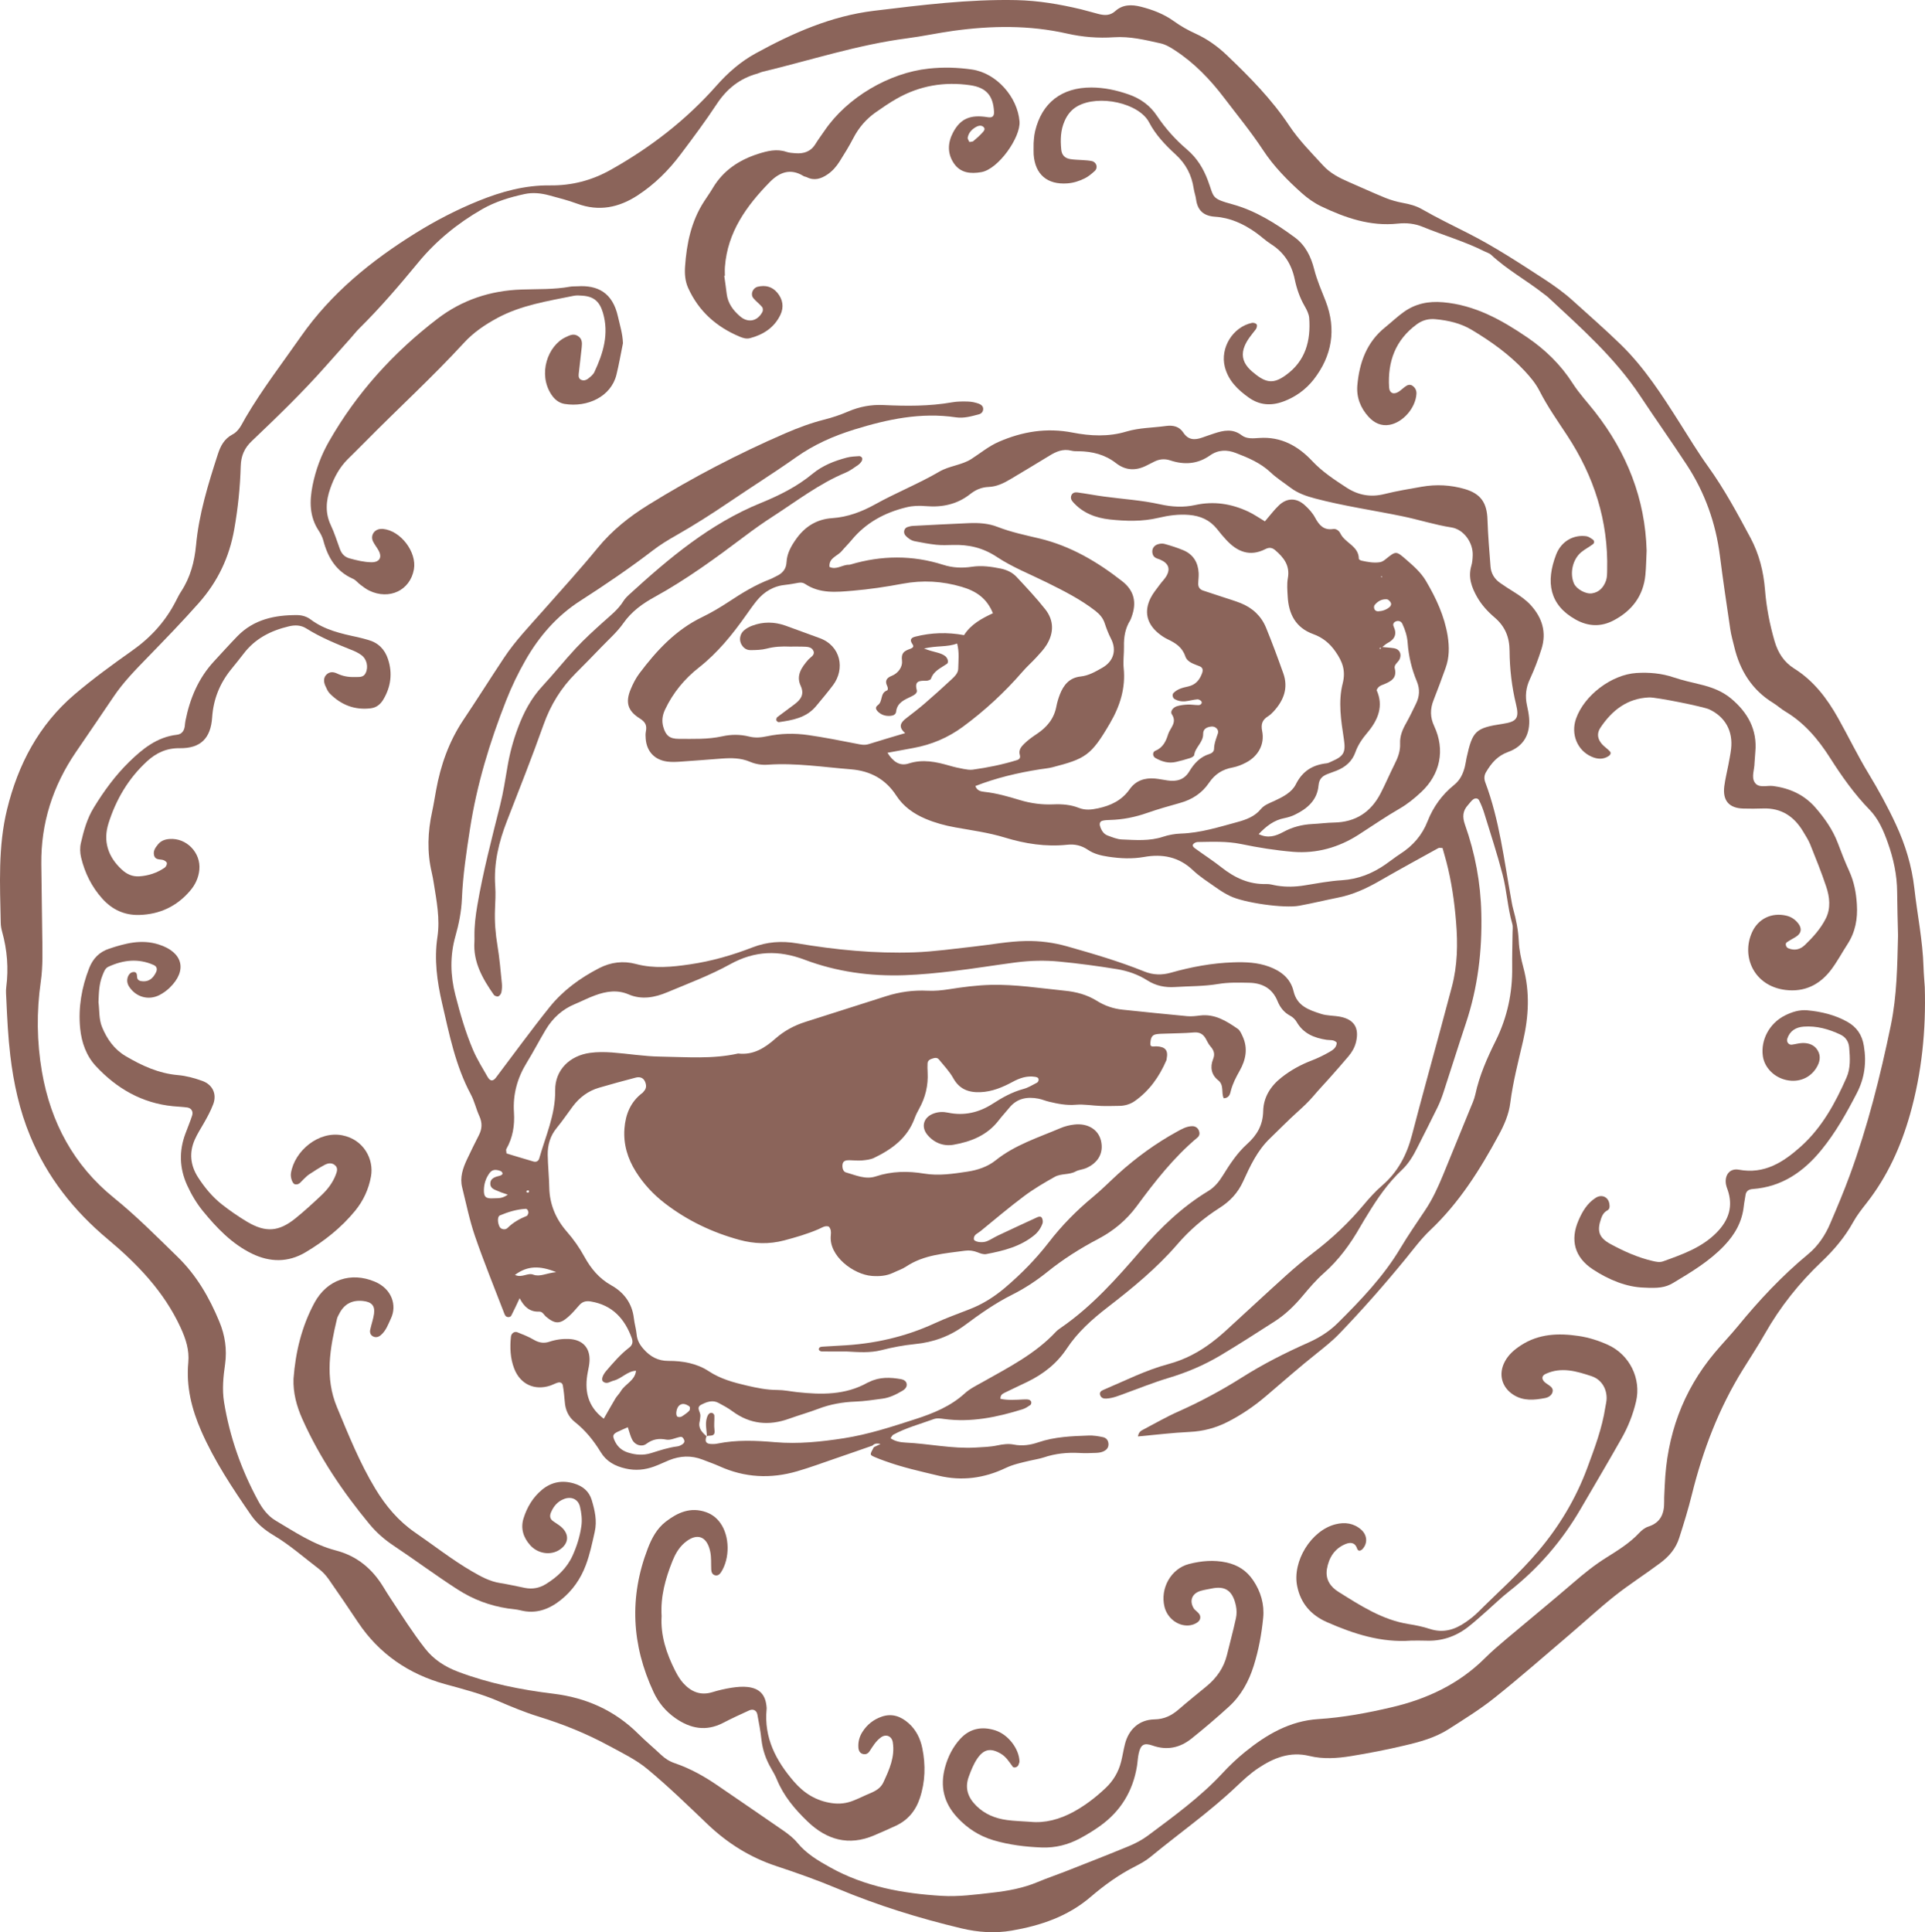 <?xml version="1.0" encoding="UTF-8"?> <svg xmlns="http://www.w3.org/2000/svg" width="269" height="270" viewBox="0 0 269 270" fill="none"><path d="M265.234 130.717C265.19 128.7 265.122 126.678 265.109 124.656C265.097 122.269 264.593 119.97 263.798 117.74C263.207 116.082 262.511 114.435 261.243 113.135C259.111 110.945 257.371 108.472 255.736 105.907C254.089 103.318 252.15 101.013 249.465 99.412C248.887 99.072 248.383 98.597 247.811 98.245C244.822 96.42 243.137 93.704 242.342 90.37C242.143 89.549 241.907 88.735 241.788 87.909C241.279 84.494 240.775 81.079 240.34 77.659C239.756 73.071 238.239 68.819 235.71 64.959C233.584 61.712 231.34 58.552 229.202 55.322C225.665 49.983 220.91 45.794 216.28 41.49C216.093 41.322 215.876 41.189 215.677 41.028C213.29 39.155 210.605 37.693 208.374 35.607C208.138 35.388 207.789 35.296 207.491 35.146C204.7 33.736 201.686 32.881 198.808 31.696C197.683 31.234 196.527 31.118 195.333 31.245C191.486 31.655 187.999 30.448 184.618 28.83C183.642 28.362 182.722 27.71 181.914 26.987C179.894 25.184 177.986 23.237 176.507 20.984C174.835 18.442 172.908 16.102 171.074 13.687C169.129 11.127 166.922 8.816 164.194 7.037C163.553 6.614 162.901 6.222 162.155 6.054C160.017 5.58 157.891 5.055 155.653 5.205C153.459 5.355 151.247 5.176 149.108 4.69C143.831 3.495 138.548 3.575 133.246 4.304C131.077 4.604 128.927 5.072 126.757 5.355C119.864 6.251 113.276 8.417 106.563 10.029C106.314 10.087 106.091 10.214 105.848 10.284C103.362 10.954 101.541 12.433 100.13 14.582C98.551 16.974 96.836 19.273 95.108 21.568C93.43 23.804 91.459 25.768 89.097 27.305C86.487 29.009 83.702 29.587 80.669 28.466C79.407 27.998 78.096 27.663 76.791 27.311C75.647 26.999 74.485 26.86 73.291 27.12C71.215 27.571 69.214 28.178 67.362 29.24C63.956 31.194 60.941 33.649 58.461 36.66C55.832 39.849 53.153 42.986 50.207 45.892C49.784 46.308 49.43 46.782 49.032 47.221C47.857 48.545 46.676 49.861 45.502 51.185C42.257 54.854 38.733 58.257 35.19 61.626C34.121 62.636 33.68 63.723 33.636 65.161C33.555 68.108 33.251 71.032 32.735 73.944C32.045 77.878 30.429 81.27 27.775 84.269C25.481 86.857 23.076 89.336 20.664 91.82C18.961 93.572 17.246 95.31 15.872 97.356C14.138 99.944 12.36 102.51 10.607 105.092C7.382 109.824 5.703 115.03 5.772 120.767C5.821 124.055 5.853 127.337 5.902 130.624C5.933 132.815 6.008 135.01 5.697 137.182C5.094 141.388 5.144 145.572 5.859 149.755C7.083 156.833 10.297 162.824 15.903 167.366C19.067 169.925 21.907 172.791 24.804 175.617C27.476 178.211 29.26 181.319 30.653 184.687C31.436 186.571 31.74 188.547 31.454 190.622C31.2 192.366 31.026 194.157 31.305 195.908C32.095 200.773 33.711 205.361 36.06 209.694C36.669 210.815 37.428 211.843 38.553 212.502C41.225 214.091 43.848 215.847 46.906 216.645C49.865 217.413 51.997 219.187 53.557 221.735C53.905 222.307 54.259 222.879 54.638 223.445C56.167 225.762 57.653 228.114 59.368 230.315C60.599 231.904 62.172 232.91 64.043 233.614C68.337 235.232 72.794 236.122 77.319 236.671C81.925 237.231 85.909 239.005 89.209 242.293C90.222 243.304 91.329 244.217 92.373 245.205C92.939 245.731 93.535 246.123 94.287 246.378C96.457 247.117 98.439 248.226 100.323 249.527C103.381 251.636 106.464 253.71 109.509 255.83C110.193 256.31 110.883 256.841 111.411 257.483C112.673 259.026 114.332 260.008 116.029 260.949C120.871 263.642 126.154 264.59 131.593 264.919C133.967 265.063 136.304 264.74 138.66 264.474C140.848 264.231 142.986 263.838 145.031 262.978C146.28 262.451 147.561 262.024 148.816 261.533C151.794 260.36 154.777 259.199 157.742 257.974C158.668 257.587 159.588 257.107 160.39 256.512C164.038 253.785 167.736 251.116 170.857 247.747C171.826 246.701 172.877 245.707 173.989 244.806C176.979 242.379 180.248 240.467 184.214 240.218C187.682 239.999 191.088 239.358 194.445 238.572C199.374 237.428 203.849 235.342 207.497 231.713C208.448 230.76 209.48 229.882 210.512 229.01C213.607 226.398 216.746 223.838 219.81 221.198C221.283 219.927 222.781 218.707 224.435 217.673C226.082 216.639 227.735 215.628 229.078 214.189C229.413 213.831 229.855 213.479 230.315 213.328C232.067 212.774 232.577 211.503 232.552 209.833C232.54 209.076 232.608 208.319 232.633 207.562C232.913 200.605 235.132 194.371 239.632 189.004C240.663 187.773 241.776 186.617 242.795 185.381C245.791 181.718 249.005 178.28 252.666 175.253C254.046 174.114 255.052 172.623 255.749 170.982C256.712 168.741 257.663 166.488 258.502 164.193C261.001 157.381 262.754 150.373 264.227 143.272C265.084 139.107 265.128 134.917 265.234 130.717ZM268.969 137.945C269.149 143.96 268.553 149.9 266.918 155.695C265.65 160.178 263.754 164.39 260.845 168.099C260.168 168.96 259.484 169.833 258.956 170.787C257.8 172.878 256.271 174.675 254.555 176.304C251.41 179.285 248.75 182.631 246.612 186.398C245.655 188.079 244.585 189.703 243.566 191.349C240.197 196.769 237.96 202.645 236.431 208.816C235.927 210.856 235.306 212.867 234.665 214.871C234.199 216.339 233.31 217.431 232.005 218.407C229.911 219.978 227.698 221.377 225.653 222.995C223.471 224.728 221.433 226.623 219.313 228.426C215.845 231.378 212.42 234.394 208.865 237.231C206.826 238.861 204.588 240.242 202.388 241.651C200.511 242.842 198.367 243.419 196.235 243.916C193.773 244.5 191.281 244.985 188.788 245.389C186.868 245.702 184.885 245.834 182.989 245.372C180.267 244.708 177.986 245.638 175.842 247.065C174.723 247.805 173.722 248.741 172.746 249.665C168.998 253.213 164.778 256.177 160.806 259.447C160.166 259.979 159.414 260.406 158.662 260.788C156.387 261.932 154.336 263.411 152.409 265.063C149.227 267.796 145.435 269.073 141.389 269.772C139.021 270.182 136.684 270.015 134.353 269.461C128.436 268.051 122.655 266.259 117.03 263.902C114.239 262.729 111.368 261.712 108.484 260.759C104.798 259.54 101.64 257.552 98.85 254.888C96.109 252.271 93.38 249.613 90.465 247.198C88.867 245.869 86.922 244.939 85.07 243.934C81.956 242.241 78.674 240.923 75.274 239.872C73.341 239.277 71.464 238.491 69.605 237.694C67.194 236.659 64.683 236.018 62.165 235.325C57.15 233.938 52.998 231.124 50.051 226.722C48.69 224.693 47.329 222.666 45.924 220.666C45.545 220.123 45.066 219.615 44.538 219.21C42.456 217.627 40.498 215.882 38.242 214.542C36.986 213.796 35.886 212.884 35.059 211.687C32.48 207.944 29.963 204.159 28.123 199.964C26.787 196.902 25.997 193.747 26.314 190.391C26.476 188.646 25.972 187.109 25.251 185.537C22.939 180.499 19.203 176.622 15.045 173.149C10.29 169.168 6.574 164.454 4.218 158.745C2.726 155.157 1.899 151.373 1.44 147.507C1.129 144.907 1.004 142.301 0.886 139.695C0.868 139.107 0.793 138.505 0.874 137.928C1.21 135.305 1.004 132.733 0.296 130.191C0.184 129.787 0.109 129.359 0.103 128.943C-0.002 123.639 -0.288 118.306 0.986 113.1C2.521 106.831 5.411 101.302 10.427 97.026C13 94.836 15.729 92.855 18.483 90.907C21.087 89.07 23.157 86.794 24.599 83.945C24.829 83.494 25.052 83.044 25.332 82.622C26.606 80.663 27.178 78.497 27.396 76.197C27.8 71.806 29.099 67.623 30.447 63.457C30.814 62.325 31.33 61.313 32.499 60.701C33.425 60.221 33.822 59.187 34.332 58.326C36.638 54.397 39.416 50.792 42.021 47.06C46.266 40.975 51.848 36.451 58.063 32.58C60.86 30.841 63.788 29.322 66.833 28.085C70.047 26.779 73.36 25.86 76.896 25.907C79.892 25.941 82.683 25.225 85.356 23.722C90.931 20.591 95.897 16.749 100.13 11.959C101.702 10.174 103.499 8.608 105.575 7.47C110.771 4.621 116.141 2.235 122.133 1.507C128.753 0.709 135.36 -0.128 142.06 0.016C145.124 0.085 148.095 0.594 151.06 1.299C151.874 1.496 152.682 1.75 153.497 1.952C154.342 2.166 155.113 2.212 155.859 1.541C156.878 0.623 158.109 0.606 159.426 0.94C161.086 1.362 162.652 1.964 164.032 2.957C164.995 3.656 166.015 4.222 167.096 4.714C168.725 5.459 170.167 6.493 171.453 7.724C174.629 10.757 177.706 13.866 180.149 17.546C181.51 19.586 183.238 21.331 184.898 23.133C185.88 24.208 187.16 24.866 188.49 25.438C190.193 26.173 191.878 26.952 193.593 27.651C194.37 27.964 195.197 28.195 196.023 28.351C196.943 28.518 197.851 28.75 198.653 29.206C200.772 30.419 202.972 31.488 205.148 32.592C208.827 34.452 212.277 36.723 215.739 38.971C217.15 39.895 218.53 40.866 219.779 42.004C222.029 44.044 224.323 46.037 226.498 48.157C229.786 51.358 232.248 55.2 234.69 59.043C236.002 61.105 237.257 63.197 238.687 65.185C240.956 68.339 242.795 71.76 244.623 75.174C245.829 77.439 246.438 79.878 246.643 82.426C246.836 84.864 247.302 87.256 247.985 89.608C248.458 91.208 249.278 92.514 250.714 93.415C253.443 95.12 255.32 97.598 256.861 100.349C258.303 102.919 259.584 105.583 261.113 108.096C262.511 110.408 263.804 112.759 264.935 115.203C266.259 118.052 267.16 121.01 267.515 124.142C267.925 127.816 268.689 131.457 268.795 135.172C268.82 136.096 268.913 137.021 268.969 137.945Z" fill="#8B645A"></path><path d="M73.706 166.657C73.781 166.628 73.903 166.616 73.914 166.576C73.972 166.385 73.874 166.292 73.671 166.356C73.619 166.373 73.555 166.466 73.555 166.529C73.555 166.57 73.653 166.61 73.706 166.657ZM96.416 196.655C96.364 196.591 96.329 196.511 96.265 196.47C95.825 196.199 95.356 196.014 94.904 196.407C94.486 196.776 94.359 197.845 94.695 197.972C95.153 198.14 95.466 197.793 95.796 197.574C95.999 197.435 96.196 197.273 96.347 197.083C96.422 196.984 96.399 196.799 96.416 196.655ZM77.727 177.762C75.444 176.843 73.717 176.837 71.961 178.149C72.941 178.617 73.711 177.808 74.523 178.114C75.444 178.461 76.296 177.912 77.727 177.762ZM70.959 166.934C70.379 166.726 70.072 166.651 69.788 166.518C69.278 166.275 68.56 166.16 68.519 165.478C68.467 164.629 69.203 164.449 69.858 164.288C69.939 164.27 70.008 164.224 70.084 164.184C70.258 164.085 70.275 163.941 70.136 163.773C70.084 163.716 70.014 163.658 69.939 163.629C69.209 163.357 68.745 163.444 68.392 163.941C67.893 164.634 67.638 165.403 67.621 166.264C67.598 167.24 67.87 167.517 68.948 167.448C69.516 167.408 70.124 167.541 70.959 166.934ZM73.845 169.482C73.845 169.199 73.677 168.904 73.462 168.916C72.205 168.985 71.005 169.355 69.846 169.84C69.493 169.99 69.51 170.886 69.829 171.458C70.014 171.781 70.605 171.914 70.924 171.591C71.701 170.811 72.622 170.308 73.624 169.898C73.735 169.852 73.775 169.621 73.845 169.482ZM87.73 199.434C87.104 199.711 86.721 199.873 86.35 200.052C85.672 200.376 85.591 200.595 85.823 201.162C86.194 202.069 86.802 202.67 87.77 202.976C88.848 203.317 89.908 203.386 90.986 203.051C92.192 202.675 93.379 202.271 94.643 202.115C94.88 202.086 95.13 201.971 95.338 201.832C95.541 201.699 95.721 201.497 95.599 201.208C95.501 200.971 95.356 200.734 95.066 200.786C94.411 200.902 93.727 201.277 93.124 201.167C92.052 200.965 91.206 201.098 90.32 201.757C89.677 202.236 88.749 201.924 88.367 201.219C88.094 200.717 87.973 200.133 87.73 199.434ZM98.786 200.74L98.728 200.682C98.537 201.219 98.491 201.699 99.244 201.768C99.58 201.797 99.928 201.791 100.252 201.722C102.935 201.173 105.624 201.295 108.33 201.526C111.547 201.803 114.722 201.468 117.91 200.977C121.352 200.439 124.632 199.365 127.917 198.302C130.403 197.499 132.826 196.522 134.819 194.702C135.549 194.032 136.5 193.581 137.381 193.084C140.973 191.056 144.676 189.178 147.551 186.099C147.782 185.856 148.066 185.66 148.345 185.469C152.621 182.505 156.034 178.657 159.396 174.763C162.171 171.545 165.19 168.638 168.841 166.431C169.734 165.888 170.331 165.143 170.881 164.259C171.855 162.687 172.88 161.116 174.265 159.868C175.656 158.62 176.479 157.221 176.52 155.274C176.56 153.333 177.54 151.761 179.093 150.548C180.367 149.548 181.752 148.78 183.265 148.202C184.123 147.873 184.963 147.468 185.763 147.006C186.255 146.729 186.788 146.382 186.794 145.689C186.406 145.25 185.861 145.371 185.38 145.302C183.642 145.036 182.129 144.429 181.196 142.806C180.999 142.459 180.657 142.13 180.31 141.945C179.429 141.483 178.884 140.772 178.525 139.894C177.8 138.097 176.369 137.357 174.538 137.328C173.106 137.299 171.646 137.259 170.244 137.496C168.227 137.837 166.205 137.791 164.188 137.923C162.786 138.016 161.505 137.744 160.323 136.993C159.025 136.167 157.576 135.664 156.075 135.422C153.415 134.988 150.732 134.63 148.049 134.37C146.032 134.174 143.993 134.22 141.976 134.48C139.049 134.861 136.135 135.346 133.202 135.693C130.942 135.965 128.665 136.19 126.393 136.271C121.618 136.438 116.93 135.797 112.462 134.116C108.829 132.741 105.491 132.827 102.026 134.74C99.232 136.282 96.207 137.415 93.252 138.651C91.508 139.385 89.671 139.743 87.84 138.952C86.24 138.264 84.693 138.53 83.163 139.085C82.218 139.426 81.314 139.899 80.381 140.287C78.591 141.02 77.241 142.251 76.261 143.886C75.351 145.406 74.54 146.977 73.613 148.485C72.286 150.635 71.654 152.934 71.822 155.453C71.938 157.256 71.66 158.978 70.75 160.567C70.686 160.682 70.762 160.879 70.785 161.179C72.008 161.549 73.277 161.936 74.558 162.306C74.934 162.416 75.247 162.242 75.351 161.884C76.238 158.747 77.629 155.76 77.582 152.356C77.548 149.514 79.617 147.503 82.462 147.122C83.453 146.983 84.484 146.995 85.487 147.064C87.758 147.231 90.024 147.619 92.296 147.647C95.912 147.699 99.551 148.023 103.144 147.214C105.265 147.463 106.864 146.451 108.365 145.123C109.576 144.054 110.985 143.291 112.538 142.8C116.316 141.604 120.088 140.385 123.867 139.189C125.733 138.599 127.651 138.339 129.61 138.438C130.629 138.49 131.62 138.386 132.629 138.23C134.547 137.929 136.465 137.675 138.418 137.623C141.901 137.536 145.314 138.085 148.756 138.432C150.396 138.594 151.897 138.992 153.288 139.859C154.377 140.541 155.571 140.951 156.846 141.084C159.871 141.402 162.89 141.714 165.915 141.997C166.494 142.049 167.097 141.979 167.677 141.904C169.757 141.644 171.385 142.673 172.973 143.771C173.286 143.99 173.471 144.441 173.645 144.816C174.428 146.503 174.08 148.133 173.216 149.652C172.718 150.542 172.26 151.409 172.005 152.403C171.901 152.819 171.791 153.443 171.003 153.466C170.626 152.697 171.09 151.64 170.244 150.964C169.264 150.19 169.073 149.115 169.519 148C169.826 147.243 169.606 146.729 169.12 146.18C168.847 145.868 168.685 145.463 168.47 145.099C168.094 144.458 167.578 144.198 166.79 144.273C165.446 144.395 164.089 144.383 162.739 144.441C162.322 144.458 161.893 144.452 161.482 144.539C160.867 144.672 160.798 145.232 160.752 145.723C160.676 146.423 161.204 146.197 161.592 146.209C162.844 146.261 163.261 146.763 163.035 147.919C163.023 148.006 163.023 148.092 162.988 148.167C162.003 150.45 160.607 152.432 158.555 153.87C157.941 154.298 157.182 154.523 156.4 154.529C155.554 154.54 154.707 154.569 153.867 154.54C152.685 154.5 151.497 154.275 150.332 154.373C149.028 154.483 147.811 154.24 146.583 153.945C146.09 153.83 145.621 153.622 145.128 153.524C143.529 153.212 142.103 153.472 141.02 154.818C140.545 155.407 140.017 155.956 139.559 156.557C137.966 158.637 135.7 159.532 133.255 159.96C131.875 160.203 130.566 159.723 129.615 158.602C128.648 157.452 129.059 156.1 130.479 155.592C131.134 155.355 131.783 155.332 132.466 155.476C134.726 155.95 136.795 155.471 138.725 154.228C140.069 153.356 141.466 152.582 143.042 152.16C143.68 151.987 144.271 151.617 144.868 151.311C145.111 151.189 145.192 150.918 145.094 150.681C145.047 150.571 144.815 150.496 144.659 150.473C143.517 150.288 142.509 150.635 141.512 151.172C140.098 151.935 138.638 152.553 136.975 152.616C135.306 152.674 134.048 152.177 133.197 150.64C132.669 149.699 131.893 148.895 131.203 148.046C130.96 147.74 130.6 147.815 130.276 147.925C129.94 148.029 129.639 148.202 129.615 148.589C129.592 149.011 129.604 149.433 129.627 149.849C129.725 151.669 129.32 153.356 128.433 154.945C128.184 155.384 127.964 155.84 127.79 156.314C126.776 159.036 124.626 160.601 122.14 161.797C121.63 162.04 121.01 162.104 120.43 162.156C119.845 162.202 119.248 162.127 118.657 162.121C118.217 162.121 117.788 162.202 117.73 162.745C117.678 163.184 117.817 163.721 118.205 163.825C119.561 164.207 120.94 164.865 122.377 164.386C124.608 163.646 126.88 163.617 129.134 163.993C131.192 164.334 133.191 164.016 135.178 163.721C136.575 163.513 138.006 163.045 139.136 162.138C141.825 159.983 145.07 158.966 148.165 157.649C148.779 157.383 149.451 157.216 150.112 157.14C152.013 156.921 153.473 157.834 153.85 159.394C154.25 161.064 153.49 162.485 151.758 163.236C151.294 163.432 150.75 163.456 150.315 163.693C149.393 164.195 148.281 163.953 147.4 164.444C145.934 165.264 144.468 166.125 143.123 167.13C141.031 168.696 139.032 170.389 137.01 172.041C136.639 172.348 136.065 172.509 136.082 173.128C136.088 173.515 137.16 173.734 137.896 173.451C138.441 173.237 138.934 172.891 139.467 172.642C141.298 171.781 143.129 170.926 144.972 170.083C145.192 169.985 145.505 169.938 145.627 170.239C145.714 170.453 145.76 170.741 145.685 170.949C145.459 171.597 145.07 172.163 144.543 172.596C142.59 174.197 140.22 174.786 137.809 175.242C137.433 175.312 136.975 175.144 136.592 174.988C136.025 174.763 135.445 174.688 134.854 174.769C132.02 175.161 129.129 175.317 126.625 176.982C126.075 177.351 125.414 177.559 124.806 177.854C123.855 178.305 122.853 178.368 121.833 178.293C119.3 178.102 115.765 175.525 116.101 172.579C116.148 172.163 116.136 171.735 115.812 171.394C115.267 171.221 114.838 171.568 114.386 171.758C112.833 172.429 111.216 172.897 109.582 173.33C107.479 173.885 105.41 173.821 103.329 173.255C99.54 172.221 96.057 170.562 92.939 168.17C91.317 166.928 89.937 165.449 88.854 163.721C87.706 161.896 87.098 159.891 87.26 157.718C87.411 155.708 88.118 153.951 89.798 152.697C89.862 152.645 89.903 152.57 89.96 152.507C90.372 152.079 90.343 151.594 90.117 151.103C89.856 150.542 89.335 150.45 88.831 150.583C87.115 151.022 85.411 151.501 83.713 151.992C82.201 152.432 81.001 153.333 80.057 154.581C79.298 155.592 78.597 156.644 77.791 157.62C76.881 158.724 76.522 159.995 76.539 161.37C76.563 162.884 76.725 164.392 76.754 165.905C76.8 168.292 77.664 170.331 79.217 172.111C80.167 173.191 80.984 174.364 81.674 175.624C82.584 177.27 83.725 178.657 85.429 179.61C87.196 180.598 88.344 182.13 88.581 184.233C88.668 184.984 88.894 185.718 88.964 186.469C89.039 187.272 89.393 187.896 89.908 188.485C90.841 189.554 91.937 190.178 93.426 190.166C95.39 190.155 97.384 190.519 99.001 191.582C100.681 192.691 102.489 193.177 104.372 193.616C105.769 193.939 107.16 194.228 108.614 194.228C109.536 194.228 110.457 194.425 111.379 194.529C114.774 194.899 118.13 194.956 121.236 193.206C121.311 193.165 121.392 193.148 121.468 193.107C122.905 192.391 124.406 192.449 125.93 192.72C126.289 192.784 126.608 192.992 126.683 193.31C126.799 193.76 126.492 194.113 126.115 194.332C125.24 194.852 124.33 195.309 123.31 195.442C122.053 195.609 120.795 195.806 119.532 195.852C117.741 195.921 116.02 196.222 114.346 196.863C113.007 197.371 111.622 197.759 110.272 198.244C107.45 199.261 104.813 199.018 102.362 197.21C101.753 196.759 101.081 196.395 100.409 196.037C99.563 195.58 98.74 195.904 97.992 196.285C97.204 196.684 97.923 197.325 97.871 197.851C97.842 198.105 97.836 198.359 97.778 198.602C97.523 199.602 98.131 200.179 98.786 200.74ZM158.573 147.491C158.886 147.364 159.193 147.237 159.5 147.11L159.598 147.047L159.523 147.133C159.21 147.26 158.897 147.387 158.584 147.515L158.492 147.572L158.573 147.491ZM121.914 202.005C120.17 202.612 118.419 203.23 116.669 203.825C114.919 204.426 113.175 205.073 111.396 205.588C107.699 206.668 104.06 206.489 100.525 204.883C99.754 204.536 98.954 204.27 98.172 203.958C96.596 203.346 95.031 203.421 93.484 204.051C92.783 204.34 92.099 204.675 91.38 204.935C90.094 205.397 88.807 205.524 87.416 205.206C85.921 204.865 84.733 204.212 83.945 202.912C82.972 201.318 81.819 199.879 80.341 198.712C79.431 197.99 79.002 197.013 78.921 195.863C78.863 195.107 78.782 194.355 78.654 193.61C78.591 193.211 78.26 193.096 77.895 193.217C77.571 193.315 77.275 193.489 76.957 193.599C74.743 194.361 72.715 193.46 71.857 191.247C71.301 189.814 71.237 188.294 71.399 186.775C71.451 186.313 71.886 186.001 72.292 186.162C73.074 186.474 73.868 186.781 74.587 187.208C75.299 187.63 76 187.746 76.76 187.491C77.652 187.191 78.568 187.064 79.506 187.104C81.401 187.191 82.468 188.318 82.381 190.178C82.358 190.681 82.247 191.178 82.149 191.675C81.639 194.251 82.068 196.516 84.374 198.244C84.919 197.296 85.44 196.355 85.997 195.424C86.211 195.066 86.536 194.771 86.744 194.413C87.353 193.379 88.738 192.923 88.877 191.542C87.648 191.599 86.86 192.657 85.736 192.928C85.272 193.038 84.832 193.46 84.31 193.084C83.998 192.859 84.131 192.247 84.733 191.542C85.724 190.398 86.71 189.236 87.926 188.306C88.407 187.936 88.471 187.497 88.28 186.971C87.289 184.25 85.556 182.361 82.566 181.864C81.929 181.754 81.407 181.864 80.967 182.361C80.468 182.927 79.976 183.516 79.408 184.013C78.237 185.047 77.548 185.024 76.313 183.996C76.001 183.736 75.832 183.256 75.334 183.279C74.013 183.343 73.207 182.569 72.616 181.407C72.17 182.338 71.834 183.094 71.451 183.828C71.295 184.134 70.762 184.106 70.605 183.817C70.571 183.747 70.518 183.678 70.49 183.597C69.105 179.986 67.638 176.404 66.381 172.752C65.616 170.533 65.152 168.211 64.584 165.928C64.237 164.542 64.671 163.259 65.251 162.023C65.79 160.879 66.346 159.746 66.92 158.625C67.378 157.736 67.406 156.892 66.989 155.968C66.531 154.974 66.3 153.87 65.784 152.911C63.646 148.919 62.782 144.527 61.78 140.194C61.078 137.161 60.65 134.075 61.125 130.932C61.507 128.396 61.009 125.9 60.615 123.404C60.534 122.907 60.447 122.404 60.331 121.913C59.659 119.07 59.769 116.239 60.389 113.402C60.603 112.42 60.754 111.42 60.939 110.427C61.577 106.908 62.742 103.603 64.747 100.604C66.671 97.739 68.508 94.809 70.42 91.932C72.008 89.534 74.007 87.466 75.902 85.316C78.469 82.41 81.083 79.538 83.54 76.54C85.556 74.084 87.973 72.172 90.644 70.519C96.746 66.74 103.098 63.43 109.686 60.57C111.471 59.796 113.279 59.12 115.163 58.64C116.304 58.351 117.434 57.976 118.512 57.508C120.1 56.826 121.734 56.52 123.444 56.6C126.66 56.751 129.859 56.78 133.046 56.219C133.788 56.086 134.564 56.092 135.318 56.115C135.816 56.132 136.326 56.248 136.789 56.416C137.079 56.525 137.404 56.762 137.392 57.155C137.381 57.519 137.155 57.797 136.813 57.889C135.758 58.166 134.697 58.484 133.573 58.316C128.688 57.589 124.029 58.582 119.393 60.015C116.467 60.922 113.743 62.124 111.234 63.904C108.203 66.047 105.056 68.017 101.985 70.103C99.54 71.761 97.053 73.35 94.486 74.812C93.385 75.436 92.296 76.095 91.293 76.863C88.013 79.382 84.589 81.705 81.112 83.941C77.82 86.05 75.369 88.887 73.462 92.203C72.413 94.023 71.498 95.936 70.727 97.889C68.438 103.696 66.63 109.641 65.674 115.835C65.17 119.082 64.683 122.317 64.544 125.611C64.474 127.356 64.121 129.13 63.64 130.817C62.858 133.59 62.933 136.311 63.634 139.044C64.306 141.656 65.048 144.25 66.109 146.729C66.671 148.035 67.436 149.259 68.148 150.502C68.502 151.114 68.902 151.108 69.302 150.583C71.793 147.295 74.216 143.95 76.8 140.731C78.66 138.414 81.048 136.67 83.708 135.294C85.359 134.439 87.109 134.231 88.871 134.705C91.392 135.375 93.872 135.127 96.393 134.757C99.424 134.318 102.321 133.48 105.161 132.382C107.171 131.602 109.217 131.452 111.373 131.816C116.791 132.729 122.244 133.266 127.755 133.076C130.548 132.978 133.301 132.573 136.065 132.273C138.499 132.007 140.904 131.533 143.361 131.493C145.32 131.458 147.22 131.706 149.109 132.238C152.76 133.272 156.4 134.335 159.923 135.757C161.151 136.248 162.357 136.277 163.626 135.918C166.477 135.11 169.38 134.572 172.347 134.474C174.039 134.416 175.726 134.48 177.342 135.075C179.011 135.687 180.344 136.727 180.762 138.513C181.243 140.587 182.923 141.13 184.575 141.667C185.444 141.956 186.417 141.899 187.327 142.083C189.263 142.482 189.958 143.678 189.489 145.614C189.303 146.376 188.927 147.023 188.434 147.607C187.565 148.635 186.672 149.647 185.78 150.652C185.05 151.472 184.291 152.264 183.584 153.102C182.877 153.945 182.077 154.685 181.26 155.419C179.944 156.603 178.716 157.874 177.441 159.099C175.697 160.78 174.694 162.936 173.721 165.073C172.985 166.691 171.889 167.853 170.429 168.783C168.21 170.193 166.234 171.885 164.513 173.885C161.632 177.224 158.237 180.003 154.765 182.684C152.61 184.348 150.587 186.157 149.092 188.416C147.684 190.542 145.812 191.998 143.575 193.09C142.515 193.604 141.443 194.095 140.388 194.615C140.087 194.766 139.78 194.933 139.803 195.465C140.852 195.69 141.93 195.603 143.002 195.551C143.257 195.54 143.517 195.528 143.755 195.58C143.894 195.609 144.062 195.748 144.103 195.875C144.143 196.002 144.097 196.251 143.998 196.32C143.656 196.551 143.291 196.799 142.903 196.921C139.333 198.036 135.717 198.787 131.951 198.284C131.447 198.215 130.954 198.123 130.456 198.307C128.561 199.001 126.59 199.515 124.806 200.491C124.678 200.561 124.614 200.746 124.446 200.971C125.078 201.416 125.837 201.543 126.532 201.578C129.818 201.734 133.063 202.467 136.372 202.271C137.386 202.207 138.389 202.19 139.391 201.971C140.122 201.815 140.927 201.711 141.646 201.855C142.863 202.098 143.998 201.919 145.117 201.537C147.394 200.763 149.759 200.682 152.117 200.595C152.784 200.567 153.467 200.682 154.122 200.821C154.551 200.907 154.852 201.231 154.893 201.705C154.951 202.3 154.597 202.652 154.105 202.849C153.798 202.97 153.45 203.011 153.114 203.022C152.355 203.051 151.596 203.08 150.836 203.034C149.133 202.941 147.47 203.109 145.847 203.658C145.21 203.866 144.537 203.958 143.883 204.114C142.735 204.391 141.588 204.623 140.504 205.143C137.52 206.564 134.414 206.986 131.151 206.206C128.607 205.599 126.057 205.033 123.594 204.132C123.125 203.958 122.644 203.791 122.186 203.583C121.526 203.288 121.531 203.276 122.111 202.225C122.447 202.069 122.783 201.907 123.113 201.745C123.131 201.763 123.148 201.78 123.171 201.803C122.725 201.705 122.279 201.607 121.914 202.005Z" fill="#8B645A"></path><path d="M192.947 80.572L193.106 80.681L193.135 80.52L192.947 80.572ZM192.575 85.425C193.165 85.396 193.712 85.223 194.172 84.836C194.384 84.662 194.455 84.391 194.325 84.177C194.213 83.986 193.989 83.755 193.795 83.744C193.094 83.692 192.517 84.01 192.087 84.553C191.998 84.662 191.992 84.876 192.028 85.02C192.093 85.275 192.287 85.425 192.575 85.425ZM129.125 90.62C130.486 91.168 131.376 91.145 132.071 91.671C132.424 91.937 132.618 92.555 132.33 92.757C131.482 93.346 130.468 93.739 130.091 94.849C130.038 95.005 129.65 95.132 129.42 95.126C128.507 95.109 127.747 95.126 128.112 96.438C128.224 96.854 127.759 97.12 127.358 97.316C126.41 97.778 125.362 98.16 125.22 99.454C125.179 99.835 124.831 99.991 124.478 100.026C123.877 100.084 123.306 99.962 122.823 99.563C122.452 99.263 122.193 98.87 122.664 98.541C123.394 98.026 122.958 96.859 123.924 96.495C124.142 96.415 124.078 96.056 123.96 95.819C123.612 95.115 123.948 94.698 124.584 94.451C125.562 94.069 126.145 93.138 126.045 92.33C125.909 91.284 126.304 90.995 127.082 90.706C127.358 90.608 127.83 90.452 127.517 90.03C127.082 89.417 127.282 89.123 127.906 88.961C130.139 88.395 132.389 88.32 134.715 88.753C135.658 87.251 137.189 86.419 138.75 85.691C137.89 83.564 136.37 82.583 134.38 81.999C131.646 81.196 128.937 81.046 126.139 81.565C123.824 81.999 121.48 82.351 119.136 82.548C116.885 82.739 114.576 82.981 112.521 81.606C112.226 81.404 111.908 81.375 111.561 81.439C110.983 81.537 110.4 81.658 109.817 81.716C108.121 81.872 106.778 82.669 105.723 83.969C105.199 84.622 104.716 85.315 104.227 86.003C102.331 88.69 100.287 91.215 97.66 93.283C95.675 94.838 94.043 96.802 92.942 99.136C92.559 99.945 92.447 100.736 92.688 101.58C93.03 102.782 93.572 103.244 94.862 103.244C96.882 103.244 98.908 103.336 100.917 102.892C102.154 102.614 103.438 102.608 104.675 102.92C105.529 103.134 106.324 103.065 107.166 102.886C109.081 102.476 111.031 102.435 112.957 102.718C115.207 103.042 117.439 103.481 119.666 103.92C120.255 104.041 120.797 104.168 121.397 103.978C122.994 103.469 124.614 103.007 126.493 102.441C125.45 101.568 125.88 100.933 126.652 100.349C127.517 99.679 128.389 99.015 129.22 98.298C130.492 97.195 131.747 96.074 132.978 94.924C133.402 94.525 133.891 94.058 133.902 93.456C133.926 92.324 134.079 91.168 133.749 89.92C132.342 90.457 130.963 90.186 129.125 90.62ZM176.76 72.852C177.502 71.997 178.05 71.246 178.716 70.617C179.853 69.542 181.172 69.536 182.338 70.6C182.898 71.102 183.428 71.691 183.775 72.344C184.341 73.39 184.977 74.124 186.302 73.921C186.756 73.858 187.139 74.187 187.315 74.563C187.963 75.892 189.872 76.296 189.884 78.088C189.884 78.18 190.131 78.318 190.278 78.347C191.103 78.526 191.933 78.688 192.788 78.567C193.135 78.52 193.388 78.336 193.659 78.116C195.091 76.96 195.102 76.978 196.516 78.209C197.535 79.093 198.554 79.983 199.255 81.161C200.675 83.57 201.847 86.061 202.3 88.869C202.542 90.411 202.536 91.885 202.006 93.346C201.47 94.849 200.91 96.351 200.327 97.836C199.838 99.072 199.832 100.222 200.421 101.476C201.965 104.793 201.27 108.195 198.595 110.686C197.676 111.547 196.675 112.367 195.585 112.991C193.612 114.129 191.745 115.424 189.825 116.654C187.068 118.422 183.97 119.3 180.677 119.029C178.25 118.827 175.829 118.44 173.438 117.943C171.418 117.527 169.403 117.631 167.383 117.659C167.171 117.659 166.888 117.781 166.753 117.943C166.541 118.209 166.829 118.422 167.006 118.555C168.231 119.451 169.515 120.271 170.705 121.213C172.554 122.669 174.551 123.605 176.966 123.53C177.467 123.513 177.968 123.686 178.468 123.761C179.735 123.963 180.983 123.929 182.25 123.727C183.999 123.443 185.755 123.108 187.516 122.999C189.795 122.854 191.78 122.062 193.612 120.786C194.307 120.306 194.967 119.774 195.674 119.318C197.435 118.192 198.737 116.7 199.497 114.742C200.286 112.743 201.517 111.038 203.19 109.692C204.044 109.005 204.444 108.138 204.698 107.144C204.804 106.734 204.851 106.318 204.939 105.908C205.776 102.106 206.182 101.725 210.011 101.141C211.931 100.852 212.332 100.367 211.854 98.431C211.254 95.964 210.965 93.456 210.947 90.949C210.936 89.019 210.311 87.528 208.868 86.292C207.902 85.471 207.042 84.535 206.412 83.426C205.646 82.074 205.139 80.681 205.599 79.087C205.746 78.607 205.781 78.088 205.799 77.585C205.858 75.822 204.55 73.974 202.825 73.702C200.486 73.338 198.236 72.604 195.921 72.131C191.88 71.299 187.787 70.715 183.781 69.657C182.538 69.328 181.366 68.929 180.341 68.155C179.405 67.439 178.386 66.803 177.538 65.995C176.142 64.683 174.445 63.972 172.708 63.302C171.447 62.811 170.222 62.84 169.091 63.637C167.359 64.862 165.486 64.983 163.542 64.336C162.659 64.041 161.887 64.175 161.121 64.596C160.821 64.758 160.515 64.902 160.214 65.053C158.718 65.815 157.281 65.757 155.944 64.711C154.407 63.516 152.639 63.076 150.737 63.053C150.401 63.048 150.048 63.065 149.724 62.978C148.557 62.672 147.586 63.094 146.62 63.695C144.829 64.804 143.009 65.867 141.201 66.959C140.252 67.531 139.251 68.005 138.132 68.046C137.148 68.086 136.335 68.444 135.593 69.028C133.773 70.472 131.682 70.917 129.402 70.726C128.478 70.645 127.559 70.663 126.64 70.894C123.595 71.639 120.985 73.055 118.976 75.499C118.547 76.019 118.058 76.487 117.628 77.001C117.027 77.723 115.79 77.949 115.914 79.22C116.874 79.682 117.698 78.908 118.605 78.919C118.688 78.919 118.776 78.902 118.859 78.879C123.182 77.597 127.5 77.55 131.806 78.925C133.119 79.347 134.462 79.405 135.817 79.197C137.172 78.994 138.515 79.179 139.846 79.451C140.694 79.63 141.471 79.989 142.055 80.612C143.433 82.091 144.829 83.57 146.078 85.154C147.291 86.702 147.285 88.441 146.254 90.111C145.86 90.746 145.33 91.301 144.817 91.862C144.193 92.543 143.486 93.162 142.885 93.861C140.394 96.738 137.613 99.304 134.545 101.563C132.459 103.094 130.168 104.059 127.635 104.521C126.487 104.735 125.338 104.948 124.013 105.191C124.784 106.411 125.703 107.098 126.981 106.688C128.955 106.052 130.81 106.451 132.695 106.994C133.337 107.185 134.003 107.329 134.662 107.451C135.075 107.525 135.511 107.6 135.917 107.549C138.008 107.26 140.075 106.843 142.096 106.22C142.496 106.098 142.614 105.873 142.508 105.48C142.308 104.804 142.726 104.313 143.133 103.92C143.669 103.394 144.299 102.949 144.923 102.533C146.313 101.603 147.297 100.413 147.615 98.731C147.727 98.154 147.898 97.582 148.11 97.033C148.628 95.704 149.453 94.698 150.996 94.531C152.127 94.415 153.075 93.855 154.03 93.312C155.549 92.451 156.115 90.914 155.237 89.221C154.89 88.551 154.619 87.84 154.383 87.124C154.141 86.361 153.676 85.836 153.058 85.35C150.972 83.733 148.64 82.56 146.296 81.398C143.957 80.237 141.477 79.266 139.316 77.833C137.354 76.533 135.357 76.077 133.107 76.152C132.347 76.175 131.582 76.198 130.828 76.123C129.826 76.013 128.831 75.828 127.841 75.631C127.335 75.533 126.917 75.239 126.557 74.863C126.174 74.465 126.31 73.794 126.834 73.639C127.07 73.569 127.317 73.5 127.559 73.488C130.174 73.35 132.795 73.211 135.404 73.101C136.765 73.043 138.138 73.13 139.398 73.627C141.301 74.366 143.28 74.777 145.247 75.244C149.618 76.29 153.364 78.509 156.839 81.236C158.518 82.56 158.86 84.229 158.123 86.223C158.064 86.384 158.011 86.546 157.929 86.691C157.234 87.806 157.034 89.025 157.063 90.319C157.087 91.324 156.922 92.347 157.022 93.346C157.31 96.155 156.503 98.674 155.113 101.054C152.469 105.601 151.668 106.023 147.05 107.219C146.478 107.364 145.889 107.41 145.306 107.502C142.225 107.987 139.216 108.698 136.3 109.836C136.541 110.513 137.077 110.593 137.566 110.651C139.257 110.836 140.877 111.299 142.49 111.79C144.046 112.263 145.63 112.471 147.238 112.396C148.44 112.344 149.624 112.448 150.731 112.881C151.65 113.245 152.48 113.153 153.423 112.956C155.243 112.569 156.751 111.842 157.852 110.293C158.695 109.086 159.955 108.658 161.404 108.791C161.987 108.848 162.57 108.97 163.154 109.056C164.426 109.247 165.492 108.964 166.199 107.785C166.87 106.676 167.707 105.758 169.009 105.359C169.344 105.255 169.639 105.029 169.651 104.665C169.662 103.891 169.951 103.198 170.192 102.476C170.357 101.984 169.88 101.487 169.327 101.522C168.673 101.574 168.113 101.834 168.131 102.556C168.149 103.747 167.018 104.411 166.876 105.515C166.853 105.682 166.517 105.861 166.293 105.931C165.657 106.139 165.009 106.306 164.361 106.462C163.313 106.717 162.353 106.428 161.451 105.913C161.057 105.688 161.01 105.082 161.457 104.902C162.523 104.475 162.953 103.527 163.23 102.614C163.495 101.736 164.538 100.985 163.754 99.812C163.478 99.396 163.943 98.836 164.473 98.68C164.95 98.535 165.463 98.478 165.963 98.454C166.47 98.431 166.976 98.529 167.483 98.529C167.742 98.529 168.001 98.327 167.913 98.067C167.854 97.9 167.53 97.709 167.342 97.721C166.758 97.767 166.175 97.94 165.598 97.998C165.097 98.044 164.591 97.951 164.137 97.686C163.86 97.524 163.772 97.044 163.99 96.831C164.555 96.253 165.309 96.085 166.04 95.923C167.065 95.687 167.601 95.057 167.96 94.127C168.149 93.635 168.09 93.283 167.642 93.104C166.859 92.78 165.916 92.555 165.633 91.706C165.203 90.441 164.279 89.857 163.189 89.337C162.729 89.123 162.305 88.834 161.911 88.516C160.256 87.17 159.837 85.46 160.786 83.564C161.116 82.9 161.616 82.311 162.064 81.698C162.358 81.288 162.735 80.936 162.989 80.502C163.595 79.462 163.277 78.688 162.093 78.186C161.869 78.093 161.61 78.041 161.416 77.903C161.121 77.7 161.01 77.359 161.021 77.019C161.045 76.551 161.339 76.215 161.752 76.071C162.052 75.961 162.435 75.92 162.741 76.007C163.631 76.256 164.514 76.533 165.368 76.891C166.747 77.475 167.418 78.59 167.501 80.058C167.53 80.56 167.448 81.069 167.442 81.571C167.436 82.039 167.66 82.369 168.113 82.519C168.997 82.813 169.874 83.102 170.758 83.391C171.63 83.686 172.525 83.94 173.379 84.281C175.023 84.94 176.254 86.084 176.919 87.713C177.779 89.816 178.568 91.949 179.328 94.086C180.059 96.137 179.381 97.882 177.974 99.413C177.744 99.662 177.496 99.905 177.214 100.078C176.413 100.581 176.171 101.153 176.377 102.169C176.748 104.013 175.818 105.671 174.127 106.555C173.538 106.867 172.89 107.126 172.242 107.248C170.823 107.502 169.762 108.189 168.955 109.38C167.972 110.836 166.582 111.737 164.885 112.205C163.342 112.633 161.805 113.072 160.297 113.598C158.606 114.193 156.88 114.534 155.09 114.58C154.754 114.586 154.412 114.603 154.088 114.678C153.694 114.777 153.611 115.083 153.723 115.452C153.906 116.036 154.212 116.551 154.807 116.764C155.437 116.989 156.097 117.272 156.751 117.302C158.677 117.382 160.621 117.556 162.523 116.926C163.313 116.666 164.173 116.51 165.009 116.481C167.742 116.394 170.316 115.574 172.92 114.869C174.157 114.528 175.329 114.106 176.183 113.066C176.684 112.46 177.432 112.223 178.115 111.899C179.281 111.356 180.518 110.721 181.072 109.611C182.008 107.739 183.428 106.878 185.401 106.658C185.643 106.63 185.872 106.486 186.108 106.387C187.804 105.654 188.069 105.116 187.793 103.284C187.398 100.696 186.974 98.055 187.628 95.502C188.081 93.716 187.592 92.44 186.626 91.058C185.825 89.897 184.83 89.083 183.516 88.609C181.042 87.713 180.07 85.789 179.941 83.316C179.894 82.479 179.817 81.612 179.964 80.797C180.283 79.041 179.411 77.919 178.197 76.88C177.744 76.492 177.326 76.475 176.825 76.73C174.669 77.827 172.914 77.111 171.388 75.476C170.929 74.985 170.493 74.465 170.081 73.933C169.067 72.662 167.754 72.084 166.146 71.951C164.685 71.83 163.266 72.032 161.875 72.361C159.614 72.899 157.334 72.829 155.072 72.587C153.122 72.373 151.296 71.691 149.936 70.148C149.706 69.894 149.571 69.582 149.712 69.224C149.865 68.842 150.23 68.768 150.548 68.808C151.797 68.976 153.04 69.218 154.295 69.386C156.88 69.739 159.519 69.894 162.064 70.461C163.766 70.842 165.374 70.934 167.047 70.564C169.621 69.998 172.089 70.386 174.445 71.495C175.199 71.847 175.888 72.333 176.76 72.852ZM193.059 90.406C193.648 90.463 194.237 90.492 194.82 90.585C195.574 90.712 195.898 91.376 195.591 92.093C195.397 92.549 194.773 92.867 194.902 93.382C195.244 94.728 194.425 95.19 193.424 95.606C193.047 95.762 192.605 95.854 192.369 96.438C193.365 98.622 192.599 100.569 191.097 102.354C190.39 103.192 189.766 104.07 189.395 105.128C188.947 106.393 187.999 107.202 186.762 107.693C186.373 107.849 185.978 107.987 185.584 108.132C184.824 108.409 184.335 108.808 184.253 109.744C184.076 111.807 182.68 113.009 180.93 113.852C180.489 114.066 179.988 114.222 179.493 114.32C178.032 114.597 176.949 115.441 175.888 116.556C177.184 117.191 178.274 116.828 179.311 116.267C180.595 115.568 181.955 115.216 183.41 115.146C184.423 115.095 185.431 114.956 186.438 114.939C189.43 114.886 191.562 113.482 192.917 110.876C193.612 109.536 194.201 108.138 194.879 106.786C195.344 105.873 195.697 104.948 195.65 103.903C195.603 102.851 195.986 101.938 196.498 101.043C196.993 100.17 197.417 99.257 197.865 98.35C198.372 97.322 198.442 96.299 197.983 95.196C197.264 93.48 196.84 91.683 196.705 89.822C196.64 88.886 196.357 88.002 195.962 87.164C195.821 86.852 195.474 86.691 195.114 86.812C194.755 86.939 194.584 87.193 194.767 87.586C195.244 88.632 194.884 89.348 193.901 89.857C193.612 90.007 193.377 90.255 193.112 90.463C193.029 90.561 192.676 90.388 192.835 90.729C192.911 90.625 192.988 90.516 193.059 90.406ZM159.013 200.722C159.136 200.075 159.449 199.93 159.731 199.78C161.375 198.919 162.983 197.983 164.679 197.232C167.772 195.857 170.74 194.256 173.591 192.454C176.524 190.599 179.611 189.039 182.768 187.635C184.347 186.936 185.755 186.052 186.95 184.862C190.184 181.649 193.335 178.362 195.691 174.416C196.775 172.607 197.971 170.874 199.143 169.123C200.186 167.574 200.951 165.893 201.658 164.177C202.907 161.143 204.15 158.105 205.387 155.06C205.675 154.361 206.005 153.661 206.164 152.928C206.736 150.27 207.825 147.82 209.027 145.399C210.623 142.175 211.36 138.743 211.312 135.144C211.295 133.543 211.348 131.948 211.365 130.348C211.365 129.926 211.442 129.481 211.324 129.089C210.665 126.823 210.564 124.443 209.964 122.178C209.221 119.33 208.303 116.527 207.437 113.713C207.242 113.072 206.995 112.437 206.694 111.842C206.524 111.501 206.123 111.495 205.835 111.726C205.569 111.928 205.387 112.229 205.157 112.471C204.386 113.303 204.338 114.158 204.721 115.245C206.135 119.237 206.907 123.363 207.001 127.603C207.13 132.861 206.512 138.015 204.833 143.024C203.767 146.214 202.766 149.432 201.717 152.627C201.482 153.35 201.211 154.06 200.881 154.736C199.956 156.631 198.996 158.498 198.048 160.381C197.482 161.519 196.828 162.612 195.898 163.484C193.972 165.292 192.493 167.436 191.132 169.672C190.779 170.244 190.426 170.821 190.09 171.405C188.706 173.832 187.086 176.062 184.959 177.934C183.893 178.876 182.957 179.979 182.038 181.077C180.889 182.447 179.629 183.677 178.127 184.643C175.641 186.237 173.161 187.837 170.628 189.351C168.308 190.744 165.828 191.795 163.224 192.57C161.204 193.176 159.248 193.973 157.263 194.69C156.397 195.002 155.543 195.383 154.601 195.429C154.253 195.453 153.923 195.372 153.759 195.013C153.588 194.615 153.806 194.378 154.141 194.233C157.169 192.957 160.097 191.454 163.301 190.599C165.521 190.004 167.536 188.947 169.368 187.554C169.975 187.098 170.558 186.612 171.123 186.104C173.986 183.487 176.825 180.84 179.705 178.24C180.954 177.113 182.25 176.022 183.587 174.999C186.149 173.04 188.47 170.857 190.532 168.389C191.344 167.419 192.199 166.465 193.153 165.645C195.35 163.75 196.599 161.352 197.317 158.584C198.607 153.621 199.985 148.675 201.323 143.723C201.853 141.776 202.377 139.824 202.889 137.876C203.673 134.906 203.726 131.902 203.473 128.851C203.243 125.991 202.836 123.172 202.112 120.393C201.941 119.751 201.753 119.11 201.582 118.498C201.317 118.498 201.122 118.44 200.999 118.509C198.271 120.017 195.532 121.508 192.829 123.068C190.991 124.131 189.094 125.009 186.997 125.425C185.177 125.789 183.375 126.229 181.555 126.563C179.434 126.956 173.827 126.153 171.877 125.2C171.188 124.871 170.546 124.46 169.927 124.021C168.826 123.247 167.666 122.513 166.694 121.594C164.738 119.728 162.423 119.295 159.896 119.746C158.2 120.046 156.551 119.965 154.866 119.711C153.847 119.555 152.869 119.324 152.021 118.746C151.132 118.145 150.195 117.926 149.141 118.041C146.148 118.359 143.244 117.903 140.394 117.03C138.126 116.336 135.781 116.03 133.461 115.609C132.047 115.354 130.663 114.979 129.338 114.418C127.671 113.713 126.233 112.697 125.238 111.16C123.748 108.866 121.615 107.722 118.918 107.502C115.054 107.196 111.207 106.584 107.308 106.855C106.442 106.919 105.588 106.78 104.822 106.456C103.52 105.896 102.195 105.902 100.846 106C98.902 106.145 96.97 106.306 95.032 106.433C94.444 106.474 93.843 106.497 93.26 106.422C91.475 106.191 90.373 105.018 90.232 103.238C90.203 102.903 90.185 102.556 90.25 102.233C90.421 101.389 90.214 100.898 89.401 100.39C87.693 99.327 87.381 98.119 88.141 96.299C88.459 95.531 88.854 94.757 89.354 94.092C91.752 90.903 94.426 88.014 98.119 86.234C99.409 85.61 100.646 84.871 101.842 84.085C103.679 82.871 105.541 81.728 107.608 80.942C107.92 80.826 108.203 80.641 108.515 80.502C109.346 80.115 109.864 79.515 109.911 78.567C109.97 77.336 110.548 76.319 111.237 75.343C112.474 73.587 114.123 72.546 116.302 72.402C118.452 72.257 120.431 71.506 122.275 70.484C125.22 68.842 128.366 67.6 131.287 65.89C132.642 65.099 134.415 64.989 135.728 64.145C136.995 63.331 138.167 62.349 139.557 61.742C142.867 60.303 146.249 59.737 149.889 60.448C152.351 60.928 154.907 61.06 157.399 60.303C159.195 59.766 161.068 59.783 162.906 59.529C163.919 59.39 164.779 59.575 165.357 60.448C166.052 61.511 166.965 61.511 168.007 61.141C168.567 60.95 169.12 60.742 169.686 60.563C170.994 60.135 172.266 59.864 173.52 60.829C174.227 61.366 175.152 61.251 175.983 61.199C179.034 60.985 181.413 62.337 183.375 64.428C184.794 65.936 186.467 67.028 188.158 68.132C189.801 69.201 191.539 69.519 193.471 69.033C195.185 68.606 196.946 68.317 198.69 68.011C200.71 67.658 202.724 67.762 204.704 68.34C206.924 68.993 207.79 70.264 207.861 72.604C207.931 74.788 208.12 76.96 208.285 79.139C208.356 80.121 208.827 80.901 209.634 81.461C210.258 81.895 210.894 82.311 211.542 82.709C212.402 83.247 213.239 83.825 213.922 84.576C215.512 86.332 216.131 88.36 215.418 90.648C214.964 92.093 214.428 93.52 213.792 94.889C213.221 96.097 213.097 97.287 213.38 98.564C213.504 99.142 213.627 99.725 213.674 100.309C213.851 102.574 212.938 104.284 210.759 105.07C209.257 105.613 208.414 106.624 207.672 107.872C207.395 108.329 207.36 108.802 207.555 109.322C209.522 114.557 210.164 120.092 211.153 125.547C211.242 126.043 211.318 126.546 211.454 127.026C211.86 128.493 212.161 129.955 212.231 131.486C212.284 132.74 212.555 134 212.879 135.213C213.804 138.639 213.621 142.042 212.832 145.457C212.172 148.323 211.419 151.171 211.047 154.107C210.853 155.689 210.205 157.186 209.433 158.602C206.824 163.437 203.92 168.06 199.874 171.885C198.595 173.092 197.535 174.536 196.416 175.906C193.477 179.5 190.414 182.978 187.198 186.323C186.208 187.358 185.089 188.242 183.964 189.143C181.584 191.032 179.311 193.043 176.996 195.013C175.323 196.446 173.526 197.683 171.553 198.688C169.874 199.543 168.125 200.005 166.222 200.092C163.878 200.202 161.534 200.49 159.013 200.722Z" fill="#8B645A"></path><path d="M230.101 76.938C230.041 78.157 230.035 79.254 229.928 80.341C229.641 83.27 228.057 85.333 225.505 86.685C223.742 87.621 221.956 87.563 220.193 86.581C216.529 84.547 215.962 81.34 217.468 77.457C218.203 75.58 219.96 74.678 221.693 74.933C221.997 74.979 222.29 75.198 222.559 75.377C222.822 75.545 222.81 75.875 222.625 76.019C222.099 76.429 221.478 76.73 220.97 77.157C219.763 78.145 219.326 80.098 219.942 81.525C220.27 82.3 221.573 83.044 222.458 82.912C223.486 82.761 224.089 82.057 224.418 81.15C224.585 80.687 224.573 80.156 224.585 79.653C224.758 72.789 222.745 66.555 218.998 60.852C217.659 58.813 216.249 56.819 215.137 54.635C214.599 53.578 213.84 52.677 213.034 51.81C210.882 49.51 208.354 47.707 205.665 46.096C204.105 45.16 202.396 44.778 200.615 44.605C199.659 44.507 198.769 44.738 197.992 45.31C194.992 47.499 193.892 50.533 194.114 54.127C194.167 54.976 194.789 55.201 195.53 54.687C195.805 54.496 196.044 54.254 196.319 54.057C196.671 53.791 197.042 53.63 197.454 53.959C197.819 54.248 197.962 54.624 197.932 55.063C197.807 56.998 196.074 59.009 194.197 59.361C193.008 59.581 192.028 59.096 191.251 58.252C190.122 57.022 189.536 55.525 189.673 53.861C189.954 50.66 190.982 47.783 193.618 45.691C194.466 45.004 195.261 44.241 196.151 43.605C197.789 42.432 199.6 42.057 201.649 42.236C206.113 42.623 209.836 44.703 213.404 47.135C215.932 48.857 218.095 50.955 219.762 53.561C220.665 54.971 221.83 56.218 222.87 57.542C227.364 63.279 229.904 69.738 230.101 76.938Z" fill="#8B645A"></path><path d="M41.016 192.656C41.294 188.93 42.163 185.342 43.943 182.042C45.71 178.778 49.065 177.703 52.368 179.09C54.791 180.107 55.486 182.43 54.634 184.226C54.24 185.064 53.95 185.948 53.214 186.566C52.861 186.873 52.432 186.942 52.05 186.694C51.748 186.509 51.656 186.145 51.737 185.798C51.899 185.064 52.154 184.342 52.264 183.602C52.426 182.441 51.928 181.921 50.723 181.794C49.204 181.638 48.097 182.21 47.408 183.574C47.292 183.799 47.153 184.024 47.095 184.267C46.116 188.386 45.356 192.477 47.089 196.631C48.706 200.514 50.265 204.42 52.455 208.037C53.916 210.446 55.666 212.538 58.019 214.156C60.655 215.964 63.17 217.952 65.946 219.569C67.203 220.297 68.426 220.979 69.881 221.205C71.04 221.389 72.193 221.655 73.352 221.886C74.395 222.094 75.374 221.909 76.267 221.361C77.878 220.373 79.228 219.107 80.016 217.368C80.607 216.062 81.036 214.699 81.239 213.266C81.372 212.324 81.256 211.411 81.042 210.516C80.793 209.499 79.865 209.083 78.869 209.441C77.93 209.782 77.356 210.469 76.985 211.359C76.806 211.787 76.835 212.197 77.211 212.497C77.605 212.809 78.069 213.04 78.44 213.376C79.593 214.404 79.489 215.681 78.225 216.536C76.974 217.38 75.177 217.131 74.094 215.924C73.132 214.855 72.726 213.578 73.155 212.18C73.636 210.637 74.447 209.25 75.716 208.193C77.043 207.084 78.55 206.8 80.219 207.297C81.442 207.661 82.328 208.395 82.688 209.608C83.122 211.059 83.458 212.503 83.105 214.069C82.751 215.629 82.433 217.195 81.865 218.697C81.146 220.621 79.993 222.279 78.376 223.568C76.725 224.885 74.882 225.578 72.72 225.018C72.152 224.873 71.55 224.845 70.964 224.758C68.438 224.371 66.143 223.516 63.947 222.106C60.893 220.141 57.995 217.975 54.976 215.964C53.701 215.115 52.571 214.115 51.598 212.936C47.883 208.436 44.638 203.634 42.25 198.29C41.451 196.499 40.947 194.65 41.016 192.656Z" fill="#8B645A"></path><path d="M87.052 47.957C86.75 49.436 86.501 50.926 86.136 52.388C85.383 55.404 82.12 56.964 78.892 56.444C78.099 56.311 77.507 55.814 77.073 55.173C75.126 52.278 76.534 48.274 79.078 47.102C79.599 46.859 80.144 46.564 80.753 46.951C81.367 47.338 81.355 47.916 81.292 48.511C81.164 49.765 81.002 51.019 80.868 52.273C80.84 52.608 80.869 52.954 81.268 53.099C81.622 53.226 81.958 53.099 82.213 52.891C82.537 52.631 82.903 52.342 83.065 51.984C84.299 49.349 85.128 46.645 84.253 43.693C83.789 42.138 82.995 41.433 81.402 41.318C80.984 41.283 80.544 41.254 80.138 41.341C76.511 42.081 72.831 42.641 69.505 44.432C67.778 45.362 66.178 46.443 64.851 47.887C60.401 52.735 55.533 57.166 50.92 61.852C50.155 62.632 49.367 63.395 48.591 64.169C47.432 65.325 46.678 66.734 46.151 68.26C45.548 69.976 45.415 71.686 46.238 73.414C46.742 74.471 47.084 75.609 47.495 76.713C47.745 77.383 48.144 77.84 48.886 78.036C49.865 78.302 50.851 78.544 51.865 78.567C53.006 78.591 53.435 77.926 52.919 76.95C52.682 76.505 52.346 76.112 52.131 75.661C51.72 74.812 52.323 73.922 53.273 73.911C53.354 73.911 53.441 73.899 53.528 73.911C55.991 74.147 58.274 77.146 57.839 79.567C57.312 82.496 54.409 83.883 51.592 82.531C51.14 82.311 50.741 81.988 50.335 81.688C49.993 81.439 49.727 81.058 49.356 80.896C46.974 79.856 45.815 77.915 45.183 75.528C45.056 75.049 44.812 74.575 44.54 74.159C43.219 72.177 43.248 69.999 43.682 67.815C44.117 65.666 44.87 63.62 45.971 61.691C49.831 54.93 54.948 49.285 61.108 44.559C64.562 41.907 68.531 40.601 72.86 40.457C75.137 40.376 77.415 40.474 79.675 40.058C80.005 40.001 80.347 40.029 80.683 40.006C83.546 39.816 85.609 40.919 86.345 44.201C86.623 45.426 87.011 46.645 87.052 47.957Z" fill="#8B645A"></path><path d="M92.453 225.821C92.284 228.519 93.125 231.056 94.359 233.488C94.666 234.083 95.014 234.684 95.46 235.175C96.55 236.383 97.859 236.972 99.54 236.458C100.421 236.186 101.33 235.978 102.246 235.834C102.988 235.724 103.764 235.649 104.506 235.736C106.204 235.944 106.998 236.862 107.125 238.584C107.131 238.671 107.137 238.758 107.125 238.838C106.743 242.819 108.429 246.026 110.927 248.927C112.347 250.579 114.073 251.665 116.281 251.966C117.324 252.11 118.298 251.995 119.254 251.607C119.724 251.417 120.187 251.22 120.645 251.001C121.688 250.492 122.899 250.244 123.461 249.025C124.278 247.257 125.078 245.495 124.759 243.466C124.62 242.582 123.803 242.253 123.085 242.785C122.383 243.299 121.96 244.027 121.497 244.732C121.282 245.05 120.981 245.177 120.639 245.107C120.152 245.009 119.973 244.616 119.95 244.171C119.903 243.397 120.089 242.681 120.512 242.016C121.167 240.976 122.094 240.254 123.241 239.867C124.661 239.387 125.895 239.838 126.973 240.797C128.028 241.733 128.619 242.97 128.885 244.293C129.361 246.627 129.303 248.979 128.538 251.272C127.952 253.035 126.851 254.358 125.142 255.143C124.151 255.6 123.148 256.045 122.14 256.472C118.594 257.986 115.516 257.085 112.862 254.537C111.095 252.844 109.513 250.978 108.563 248.661C108.342 248.118 108.041 247.603 107.751 247.095C107.021 245.841 106.563 244.512 106.401 243.056C106.279 241.889 106.048 240.734 105.833 239.572C105.723 238.994 105.248 238.752 104.686 239.006C103.463 239.566 102.234 240.127 101.041 240.751C98.665 241.976 96.486 241.554 94.388 240.092C93.038 239.15 92.018 237.931 91.334 236.458C88.263 229.877 87.903 223.181 90.523 216.374C91.073 214.941 91.792 213.589 93.026 212.636C94.678 211.359 96.486 210.539 98.653 211.296C99.482 211.59 100.137 212.093 100.641 212.792C101.985 214.641 102.026 217.761 100.745 219.72C100.548 220.02 100.264 220.222 99.905 220.118C99.551 220.02 99.406 219.702 99.389 219.338C99.349 218.5 99.418 217.64 99.25 216.831C98.787 214.589 97.326 214.127 95.617 215.623C94.84 216.305 94.342 217.189 93.965 218.137C92.992 220.575 92.284 223.077 92.453 225.821Z" fill="#8B645A"></path><path d="M13.762 140.037C13.913 141.21 13.803 142.406 14.267 143.533C14.962 145.208 15.965 146.635 17.558 147.577C19.824 148.912 22.183 149.998 24.86 150.229C26.042 150.333 27.178 150.645 28.296 151.05C29.693 151.564 30.336 152.858 29.797 154.297C29.432 155.25 28.957 156.128 28.453 157.001C28.03 157.729 27.578 158.445 27.236 159.208C26.413 161.04 26.593 162.819 27.67 164.506C28.592 165.933 29.664 167.239 30.997 168.291C32.121 169.175 33.309 169.995 34.537 170.729C37.122 172.26 38.959 172.127 41.288 170.244C42.534 169.238 43.717 168.146 44.881 167.054C45.751 166.24 46.475 165.304 46.91 164.188C47.089 163.726 47.281 163.195 46.788 162.802C46.342 162.438 45.809 162.536 45.362 162.779C44.621 163.177 43.908 163.634 43.207 164.096C42.928 164.275 42.697 164.535 42.447 164.76C42.082 165.078 41.833 165.61 41.225 165.488C40.865 165.419 40.558 164.535 40.657 163.923C41.161 160.826 44.511 158 47.825 158.642C50.815 159.219 52.282 161.981 51.841 164.396C51.522 166.17 50.781 167.771 49.645 169.169C47.704 171.544 45.322 173.427 42.697 174.987C40.257 176.437 37.725 176.403 35.192 175.172C32.399 173.803 30.301 171.601 28.372 169.25C27.473 168.146 26.737 166.91 26.14 165.592C25.08 163.247 25.005 160.878 25.886 158.474C26.204 157.602 26.569 156.752 26.853 155.874C27.033 155.308 26.732 154.834 26.169 154.753C25.503 154.661 24.825 154.643 24.153 154.574C19.824 154.141 16.306 152.095 13.409 148.987C12.059 147.548 11.392 145.659 11.201 143.7C10.923 140.817 11.398 138.003 12.459 135.288C12.986 133.936 13.896 133.011 15.252 132.566C17.506 131.821 19.749 131.209 22.177 131.977C25.538 133.04 26.233 135.577 23.712 138.021C23.295 138.425 22.803 138.778 22.287 139.043C20.757 139.829 19.018 139.332 18.068 137.905C17.767 137.454 17.692 136.975 17.883 136.466C18.004 136.137 18.254 135.877 18.601 135.831C19.036 135.773 19.146 136.062 19.152 136.449C19.152 137.01 19.575 137.108 20.009 137.125C20.89 137.16 21.418 136.622 21.777 135.918C21.986 135.525 21.991 135.08 21.493 134.854C19.337 133.884 17.216 134.132 15.142 135.091C14.666 135.311 14.504 135.848 14.313 136.322C13.826 137.524 13.815 138.783 13.762 140.037Z" fill="#8B645A"></path><path d="M135.463 19.841C135.695 19.795 135.897 19.818 136.008 19.726C136.454 19.35 136.894 18.963 137.282 18.535C137.479 18.322 137.781 18.004 137.387 17.703C137.091 17.478 136.743 17.553 136.442 17.715C135.828 18.044 135.358 18.524 135.231 19.223C135.19 19.414 135.382 19.645 135.463 19.841ZM101.209 38.544C101.325 39.376 101.446 40.208 101.545 41.04C101.707 42.381 102.443 43.374 103.434 44.218C104.535 45.16 105.851 44.9 106.54 43.588C106.639 43.409 106.621 43.051 106.5 42.906C106.129 42.456 105.636 42.109 105.271 41.658C104.825 41.115 105.19 40.231 105.891 40.064C106.963 39.815 107.908 40.041 108.626 40.907C109.403 41.837 109.565 42.918 109.061 43.981C108.209 45.772 106.673 46.766 104.796 47.257C104.286 47.39 103.788 47.228 103.318 47.026C100.079 45.657 97.628 43.473 96.162 40.237C95.733 39.284 95.663 38.278 95.727 37.273C95.947 34.049 96.584 30.941 98.375 28.167C98.787 27.532 99.227 26.913 99.615 26.261C101.07 23.811 103.278 22.36 105.932 21.505C107.23 21.095 108.528 20.76 109.895 21.222C110.29 21.355 110.724 21.378 111.147 21.413C112.318 21.505 113.297 21.193 113.952 20.124C114.346 19.477 114.81 18.876 115.233 18.247C118.391 13.613 124.232 10.181 129.772 9.586C131.806 9.366 133.811 9.424 135.822 9.713C139.235 10.204 142.197 13.543 142.469 16.976C142.643 19.165 139.537 23.626 137.138 24.053C135.648 24.313 134.217 24.192 133.29 22.817C132.357 21.436 132.432 19.934 133.185 18.507C134.217 16.559 135.619 15.982 138.042 16.38C138.667 16.484 138.94 16.242 138.905 15.606C138.783 13.341 137.81 12.238 135.579 11.908C131.957 11.383 128.52 11.966 125.327 13.775C124.308 14.352 123.328 15.023 122.366 15.699C121.033 16.64 120.002 17.836 119.249 19.292C118.669 20.413 118.003 21.488 117.33 22.557C116.884 23.268 116.322 23.915 115.615 24.389C114.734 24.984 113.795 25.284 112.758 24.77C112.607 24.695 112.422 24.689 112.283 24.602C110.423 23.447 108.876 24.1 107.531 25.48C104.292 28.797 101.667 32.449 101.302 37.273C101.267 37.695 101.296 38.117 101.296 38.538C101.267 38.538 101.238 38.538 101.209 38.544Z" fill="#8B645A"></path><path d="M245.196 106.352C245.19 106.439 245.177 106.52 245.177 106.607C245.177 107.519 244.709 108.559 245.196 109.322C245.75 110.2 246.907 109.715 247.794 109.836C250.14 110.154 252.141 111.067 253.717 112.881C254.992 114.361 256.1 115.926 256.802 117.763C257.3 119.098 257.824 120.433 258.415 121.733C259.092 123.218 259.382 124.76 259.48 126.372C259.609 128.366 259.277 130.226 258.181 131.919C257.399 133.121 256.728 134.392 255.866 135.53C254.271 137.622 252.135 138.668 249.469 138.327C245.091 137.761 243.318 133.676 244.814 130.307C245.664 128.383 247.56 127.476 249.598 127.944C250.288 128.1 250.823 128.458 251.26 129.002C251.839 129.735 251.741 130.411 250.971 130.897C250.546 131.163 250.097 131.393 249.69 131.671C249.419 131.85 249.567 132.364 249.875 132.497C250.756 132.878 251.55 132.687 252.202 132.064C253.36 130.954 254.45 129.741 255.158 128.308C255.854 126.898 255.681 125.327 255.189 123.876C254.524 121.883 253.736 119.93 252.954 117.983C252.701 117.365 252.326 116.793 251.981 116.215C250.725 114.1 248.933 112.887 246.384 112.974C245.46 113.003 244.531 113.014 243.601 112.985C241.606 112.922 240.701 111.87 240.954 109.86C241.083 108.866 241.329 107.877 241.52 106.89C241.655 106.144 241.816 105.405 241.902 104.653C242.191 102.163 241.077 100.164 238.854 99.124C238.004 98.731 231.429 97.414 230.456 97.454C227.396 97.581 225.272 99.251 223.652 101.672C223.111 102.481 223.221 103.255 223.874 103.995C224.2 104.365 224.65 104.636 224.982 105.012C225.167 105.214 225.032 105.497 224.804 105.642C224.028 106.156 223.215 106.092 222.402 105.734C220.408 104.861 219.478 102.58 220.235 100.424C221.38 97.16 225.198 94.265 228.67 94.04C230.456 93.93 232.198 94.08 233.91 94.663C235.104 95.062 236.336 95.339 237.567 95.635C239.143 96.01 240.64 96.559 241.896 97.605C244.223 99.552 245.584 101.955 245.288 105.093C245.251 105.514 245.227 105.931 245.196 106.352Z" fill="#8B645A"></path><path d="M143.963 254.571C146.009 254.785 148.089 254.236 150.065 253.15C151.705 252.243 153.166 251.116 154.516 249.833C155.582 248.822 156.301 247.597 156.66 246.182C156.869 245.367 156.99 244.529 157.199 243.715C157.715 241.658 159.187 240.3 161.313 240.259C162.704 240.236 163.73 239.716 164.715 238.861C165.99 237.758 167.3 236.7 168.604 235.631C170.012 234.47 171.014 233.055 171.455 231.263C171.872 229.553 172.335 227.849 172.712 226.121C172.834 225.561 172.828 224.931 172.706 224.37C172.254 222.221 171.165 221.574 169.31 221.973C168.818 222.077 168.314 222.146 167.827 222.285C166.552 222.637 166.141 223.723 166.859 224.81C166.906 224.879 166.975 224.931 167.033 224.989C167.387 225.335 167.862 225.619 167.694 226.237C167.566 226.693 166.784 227.109 166.013 227.138C164.501 227.19 163.098 226.063 162.722 224.509C162.102 221.967 163.62 219.199 166.146 218.546C167.862 218.107 169.618 217.94 171.414 218.338C172.996 218.691 174.213 219.494 175.1 220.8C176.183 222.383 176.705 224.191 176.519 226.063C176.299 228.317 175.888 230.559 175.204 232.743C174.509 234.961 173.431 236.937 171.704 238.503C170.023 240.034 168.291 241.513 166.512 242.935C164.895 244.229 163.087 244.633 161.047 243.911C159.842 243.489 159.39 243.801 159.117 245.044C158.99 245.621 158.972 246.216 158.88 246.794C158.312 250.29 156.596 253.098 153.71 255.161C152.824 255.796 151.879 256.374 150.917 256.888C149.254 257.778 147.475 258.234 145.563 258.159C143.28 258.073 141.02 257.795 138.829 257.148C136.841 256.559 135.155 255.467 133.753 253.947C131.875 251.919 131.336 249.591 132.066 246.933C132.478 245.442 133.162 244.096 134.199 242.964C135.543 241.508 137.247 241.207 139.072 241.791C140.898 242.374 142.41 244.373 142.463 246.124C142.468 246.286 142.376 246.442 142.329 246.604C142.236 246.916 141.698 247.112 141.518 246.869C141.025 246.193 140.597 245.477 139.826 245.032C138.435 244.229 137.49 244.402 136.581 245.714C136.053 246.482 135.717 247.343 135.393 248.216C134.784 249.845 135.248 251.168 136.436 252.341C137.624 253.52 139.096 254.103 140.718 254.323C141.721 254.461 142.735 254.485 143.963 254.571Z" fill="#8B645A"></path><path d="M197.19 229.254C193.022 229.561 189.182 228.318 185.444 226.678C183.241 225.713 181.766 224.094 181.27 221.651C180.559 218.19 183.211 213.839 186.65 212.99C187.94 212.672 189.176 212.834 190.215 213.752C191.051 214.498 191.147 215.619 190.418 216.433C190.215 216.664 189.803 216.878 189.636 216.376C189.326 215.463 188.633 215.503 187.994 215.769C186.465 216.41 185.689 217.681 185.42 219.264C185.193 220.698 185.904 221.732 187.044 222.442C190.114 224.36 193.153 226.354 196.85 226.943C197.847 227.099 198.85 227.307 199.806 227.619C201.669 228.232 203.293 227.734 204.81 226.678C205.437 226.25 206.04 225.776 206.571 225.245C209.378 222.448 212.352 219.825 214.92 216.792C217.894 213.284 220.217 209.408 221.811 205.109C222.832 202.347 223.877 199.591 224.325 196.662C224.391 196.245 224.504 195.83 224.51 195.414C224.528 193.98 223.746 192.744 222.402 192.3C220.306 191.606 218.192 190.971 216.001 191.976C215.439 192.23 215.38 192.681 215.857 193.143C215.923 193.2 215.989 193.242 216.06 193.293C216.132 193.339 216.192 193.392 216.263 193.437C216.616 193.68 217.04 193.941 216.974 194.397C216.908 194.957 216.395 195.263 215.917 195.356C214.406 195.645 212.889 195.795 211.498 194.911C209.85 193.865 209.36 192.028 210.268 190.294C210.787 189.289 211.612 188.59 212.543 187.983C215.039 186.36 217.798 186.267 220.599 186.683C222.014 186.891 223.393 187.33 224.701 187.925C227.717 189.295 229.383 192.64 228.619 195.858C228.195 197.667 227.508 199.394 226.588 201.012C224.725 204.306 222.796 207.564 220.885 210.84C218.276 215.329 214.944 219.195 210.841 222.402C209.778 223.234 208.817 224.187 207.802 225.077C206.918 225.851 206.046 226.654 205.114 227.377C203.383 228.705 201.418 229.358 199.214 229.26C198.54 229.231 197.865 229.254 197.19 229.254Z" fill="#8B645A"></path><path d="M19.471 127.852C17.385 127.909 15.681 127.106 14.307 125.587C12.812 123.929 11.845 121.97 11.329 119.809C11.178 119.173 11.155 118.445 11.3 117.816C11.694 116.094 12.163 114.389 13.102 112.858C14.516 110.547 16.104 108.369 18.039 106.474C19.923 104.636 21.945 102.99 24.721 102.672C25.393 102.597 25.735 102.135 25.822 101.476C25.857 101.227 25.863 100.973 25.915 100.725C26.535 97.616 27.717 94.774 29.907 92.41C30.991 91.238 32.063 90.047 33.176 88.898C35.465 86.552 38.38 85.939 41.515 85.951C42.21 85.957 42.865 86.153 43.41 86.563C45.363 88.031 47.663 88.539 49.981 89.036C50.474 89.14 50.955 89.285 51.441 89.418C52.867 89.811 53.777 90.746 54.223 92.11C54.866 94.057 54.629 95.935 53.597 97.697C53.209 98.373 52.635 98.876 51.812 98.974C49.558 99.251 47.663 98.495 46.093 96.917C45.803 96.628 45.635 96.212 45.461 95.831C45.16 95.161 45.252 94.577 45.676 94.213C46.122 93.826 46.632 93.89 47.095 94.109C47.878 94.485 48.695 94.635 49.547 94.6C50.126 94.577 50.775 94.722 51.1 94.046C51.511 93.191 51.25 92.081 50.514 91.55C50.172 91.307 49.802 91.099 49.413 90.937C47.148 90.024 44.876 89.123 42.795 87.811C42.042 87.343 41.237 87.314 40.362 87.522C37.818 88.129 35.621 89.244 34.016 91.376C33.454 92.116 32.863 92.826 32.283 93.549C30.707 95.507 29.82 97.697 29.647 100.239C29.45 103.186 28.018 104.584 25.121 104.55C23.267 104.521 21.824 105.214 20.566 106.364C17.958 108.75 16.208 111.72 15.159 115.06C14.389 117.527 15.072 119.693 16.985 121.479C17.703 122.155 18.491 122.519 19.482 122.455C20.78 122.363 21.963 121.97 23.023 121.236C23.197 121.115 23.353 120.785 23.319 120.595C23.284 120.421 22.994 120.225 22.78 120.167C22.31 120.046 21.702 120.179 21.534 119.537C21.366 118.902 21.731 118.411 22.113 117.954C22.519 117.475 23.069 117.284 23.678 117.238C26.054 117.053 28.094 119.15 27.856 121.542C27.746 122.669 27.282 123.645 26.546 124.495C24.686 126.661 22.316 127.765 19.471 127.852Z" fill="#8B645A"></path><path d="M66.299 130.816C66.282 129.383 66.45 127.979 66.694 126.558C67.499 121.82 68.716 117.186 69.881 112.535C70.333 110.744 70.611 108.907 70.924 107.081C71.237 105.249 71.712 103.47 72.367 101.731C73.166 99.581 74.204 97.594 75.791 95.883C77.397 94.156 78.863 92.301 80.474 90.574C81.679 89.285 82.995 88.089 84.31 86.905C85.313 86.003 86.379 85.183 87.109 84.01C87.323 83.658 87.636 83.346 87.944 83.062C93.495 77.984 99.232 73.165 106.319 70.282C108.91 69.225 111.384 67.994 113.557 66.197C114.942 65.047 116.605 64.4 118.332 63.944C118.894 63.794 119.491 63.776 120.076 63.736C120.204 63.73 120.407 63.857 120.465 63.973C120.517 64.1 120.488 64.319 120.413 64.441C120.279 64.649 120.1 64.851 119.897 64.984C119.335 65.359 118.79 65.787 118.176 66.041C114.479 67.578 111.338 70.016 108.011 72.16C106.667 73.026 105.357 73.957 104.077 74.921C100.032 77.966 95.952 80.954 91.507 83.403C89.786 84.345 88.262 85.437 87.103 87.09C86.24 88.32 85.075 89.337 84.02 90.435C82.856 91.648 81.673 92.856 80.48 94.046C78.417 96.103 76.945 98.489 75.96 101.257C74.354 105.775 72.587 110.236 70.848 114.708C69.701 117.649 68.977 120.636 69.203 123.819C69.278 124.911 69.214 126.009 69.168 127.107C69.104 128.794 69.232 130.458 69.516 132.134C69.805 133.873 69.95 135.641 70.13 137.403C70.17 137.813 70.147 138.247 70.066 138.651C70.02 138.871 69.829 139.148 69.637 139.223C69.469 139.287 69.11 139.165 69.006 139.009C67.447 136.773 66.097 134.45 66.294 131.573C66.311 131.319 66.299 131.065 66.299 130.816Z" fill="#8B645A"></path><path d="M144.438 20.009C144.461 19.83 144.473 19.061 144.647 18.333C145.591 14.352 148.367 12.22 152.511 12.226C154.307 12.232 156.028 12.607 157.709 13.191C159.349 13.763 160.699 14.716 161.672 16.184C162.849 17.946 164.268 19.524 165.868 20.887C167.276 22.089 168.151 23.522 168.789 25.215C169.693 27.618 169.183 27.716 172.26 28.56C175.435 29.438 178.269 31.206 180.929 33.171C182.424 34.269 183.201 35.881 183.641 37.62C184.035 39.18 184.678 40.624 185.258 42.109C186.764 46.015 186.144 49.736 183.571 53.035C182.476 54.427 181.033 55.485 179.312 56.115C177.603 56.739 176.003 56.623 174.508 55.56C172.967 54.462 171.657 53.203 171.159 51.273C170.481 48.621 172.266 45.68 174.972 45.114C175.175 45.073 175.534 45.189 175.615 45.345C175.702 45.507 175.615 45.853 175.482 46.026C174.914 46.755 174.311 47.442 173.94 48.32C173.459 49.459 173.633 50.464 174.421 51.371C174.746 51.746 175.146 52.076 175.545 52.382C177.087 53.567 178.101 53.561 179.666 52.434C182.436 50.447 183.183 47.621 182.946 44.426C182.899 43.866 182.609 43.294 182.32 42.791C181.636 41.606 181.201 40.353 180.923 39.018C180.494 36.955 179.463 35.291 177.637 34.13C176.855 33.633 176.183 32.98 175.418 32.449C173.737 31.27 171.895 30.421 169.82 30.288C168.203 30.184 167.346 29.421 167.137 27.844C167.067 27.347 166.888 26.861 166.812 26.364C166.528 24.469 165.735 22.915 164.274 21.581C162.854 20.28 161.481 18.842 160.583 17.114C159.175 14.393 153.536 13.162 150.546 14.849C149.706 15.329 149.149 16.034 148.767 16.912C148.199 18.195 148.17 19.529 148.298 20.876C148.367 21.661 148.784 22.106 149.555 22.233C150.135 22.332 150.731 22.326 151.323 22.372C151.74 22.407 152.169 22.418 152.574 22.511C153.229 22.655 153.467 23.435 152.986 23.886C152.557 24.279 152.093 24.672 151.578 24.926C150.824 25.301 150.019 25.561 149.161 25.625C146.356 25.833 144.653 24.394 144.444 21.598C144.421 21.263 144.438 20.922 144.438 20.009Z" fill="#8B645A"></path><path d="M229.66 179.922C227.342 179.847 224.845 178.871 222.558 177.357C220.055 175.699 219.377 173.295 220.585 170.528C221.122 169.279 221.806 168.118 223.002 167.367C223.834 166.841 224.753 167.263 224.894 168.222C224.944 168.557 224.968 168.939 224.623 169.129C224.142 169.389 223.902 169.788 223.735 170.285C223.131 172.041 223.433 172.954 225.067 173.844C226.929 174.849 228.846 175.716 230.923 176.201C231.423 176.317 231.91 176.432 232.409 176.254C235.115 175.277 237.822 174.341 239.911 172.203C241.588 170.482 242.223 168.545 241.409 166.229C241.323 165.992 241.23 165.749 241.187 165.507C240.959 164.195 241.724 163.213 242.994 163.449C246.563 164.12 249.232 162.375 251.643 160.214C254.583 157.585 256.451 154.17 258.023 150.6C258.627 149.242 258.522 147.798 258.405 146.365C258.337 145.55 257.912 144.914 257.178 144.568C255.563 143.805 253.85 143.32 252.043 143.458C250.977 143.539 250.114 144.031 249.756 145.14C249.614 145.573 249.935 146.029 250.385 145.978C250.884 145.914 251.377 145.764 251.877 145.747C252.777 145.723 253.578 146.024 254.028 146.821C254.491 147.624 254.293 148.445 253.825 149.213C252.949 150.629 251.359 151.288 249.67 150.929C247.919 150.565 246.551 149.173 246.335 147.543C246.033 145.302 247.26 142.996 249.392 141.916C250.373 141.419 251.439 141.072 252.561 141.176C254.509 141.361 256.389 141.806 258.115 142.765C259.447 143.504 260.205 144.585 260.458 146.145C260.846 148.485 260.563 150.658 259.472 152.755C258.041 155.528 256.519 158.244 254.534 160.676C252.043 163.733 249.004 165.848 244.935 166.148C244.362 166.188 243.986 166.431 243.912 167.038C243.85 167.54 243.727 168.032 243.678 168.534C243.444 170.718 242.451 172.486 240.935 174.075C238.863 176.247 236.336 177.755 233.802 179.275C232.705 179.928 231.725 180.038 229.66 179.922Z" fill="#8B645A"></path><path d="M118.361 188.855C117.185 188.855 116.003 188.861 114.826 188.843C114.687 188.843 114.461 188.716 114.438 188.618C114.374 188.289 114.641 188.196 114.902 188.179C115.742 188.121 116.582 188.069 117.428 188.029C122.018 187.815 126.416 186.844 130.606 184.914C132.205 184.175 133.874 183.574 135.52 182.933C137.345 182.222 138.951 181.205 140.452 179.934C142.712 178.01 144.757 175.93 146.571 173.584C148.373 171.244 150.442 169.147 152.725 167.257C153.96 166.24 155.084 165.091 156.266 164.016C158.775 161.751 161.493 159.769 164.46 158.14C165.121 157.776 165.787 157.389 166.569 157.366C167.033 157.354 167.392 157.591 167.549 158.019C167.665 158.336 167.647 158.689 167.352 158.937C164.025 161.716 161.389 165.096 158.839 168.557C157.413 170.487 155.611 171.989 153.496 173.104C150.952 174.439 148.541 175.964 146.304 177.773C144.792 178.986 143.169 180.049 141.431 180.922C139.084 182.095 136.94 183.603 134.854 185.157C132.75 186.723 130.426 187.566 127.859 187.815C126.26 187.977 124.695 188.271 123.142 188.67C121.566 189.069 119.961 188.941 118.361 188.855Z" fill="#8B645A"></path><path d="M98.786 200.74C98.751 199.746 98.439 198.728 98.92 197.764C99.036 197.532 99.262 197.365 99.534 197.446C99.662 197.48 99.824 197.677 99.824 197.804C99.853 198.474 99.749 199.156 99.841 199.809C99.992 200.849 99.192 200.515 98.728 200.682L98.786 200.74Z" fill="#8B645A"></path><path d="M110.388 90.354C109.293 90.302 108.209 90.354 107.131 90.637C106.413 90.822 105.636 90.839 104.883 90.845C104.24 90.851 103.782 90.463 103.527 89.88C103.272 89.267 103.452 88.505 104.008 88.054C104.327 87.794 104.703 87.586 105.086 87.442C106.645 86.847 108.221 86.875 109.78 87.43C111.362 87.996 112.938 88.586 114.514 89.158C117.516 90.238 118.113 93.485 116.398 95.756C115.638 96.761 114.827 97.726 114.022 98.691C112.671 100.303 110.759 100.638 108.829 100.91C108.725 100.927 108.516 100.765 108.487 100.65C108.458 100.517 108.516 100.286 108.621 100.205C109.42 99.587 110.249 99.015 111.049 98.396C111.912 97.738 112.44 97.027 111.883 95.82C111.211 94.375 112.034 93.237 112.944 92.185C113.262 91.827 113.894 91.555 113.686 90.995C113.448 90.354 112.747 90.377 112.156 90.359C111.57 90.336 110.979 90.354 110.388 90.354Z" fill="#8B645A"></path></svg> 